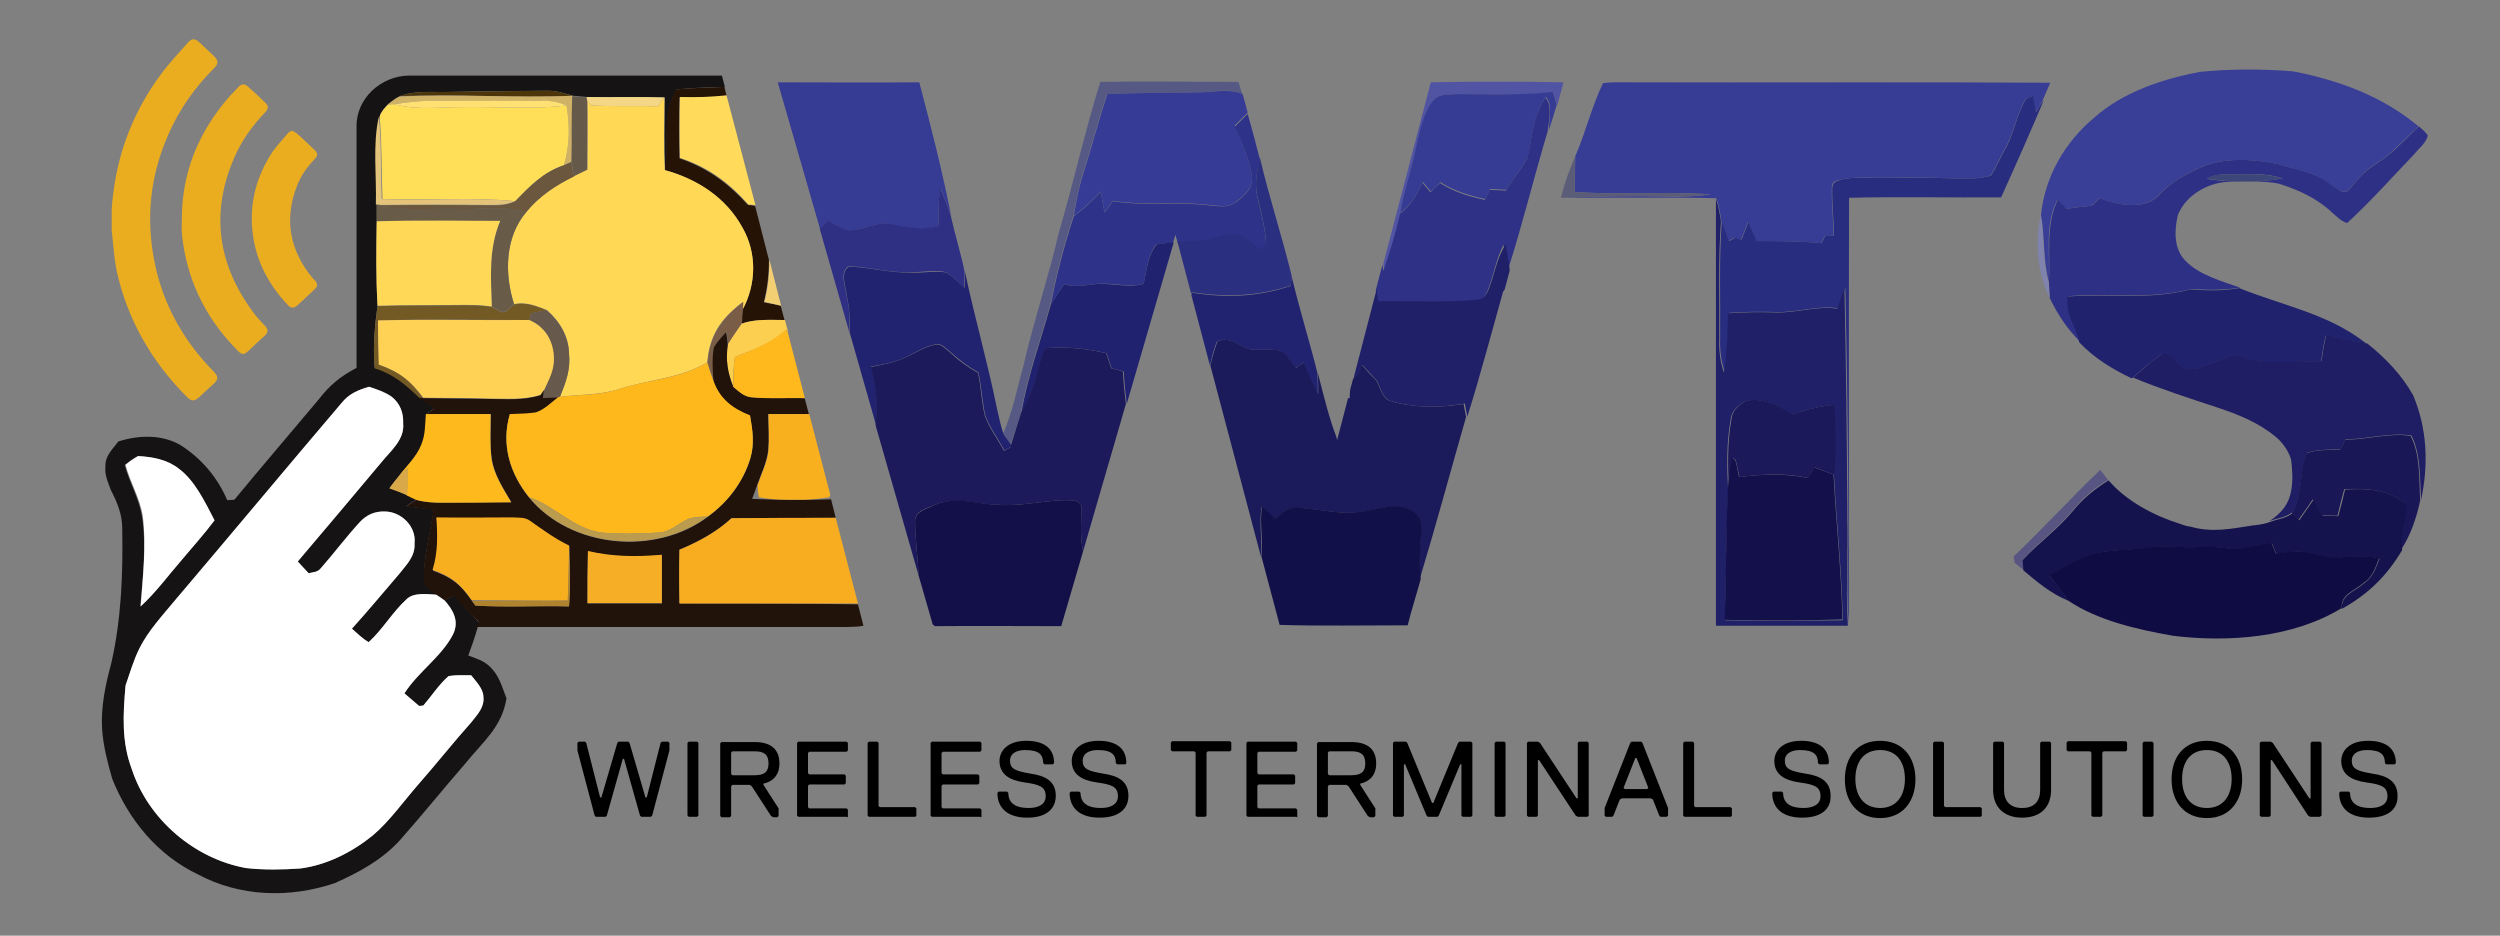 <?xml version="1.0" encoding="UTF-8"?>
<!-- Generator: Adobe Illustrator 26.0.3, SVG Export Plug-In . SVG Version: 6.00 Build 0)  -->
<svg version="1.1" id="Layer_1" xmlns="http://www.w3.org/2000/svg" xmlns:xlink="http://www.w3.org/1999/xlink" x="0px" y="0px" viewBox="0 0 595.3 222.8" style="enable-background:new 0 0 595.3 222.8;" xml:space="preserve">
<rect x="0" y="0" width="595.3" height="222.8" fill="#808080" stroke="none"/>
<style type="text/css">
	.st0{fill:none;}
	.st1{fill:#393E97;}
	.st2{fill:#151313;}
	.st3{fill:#565983;}
	.st4{fill:#363B93;}
	.st5{fill:#5153A3;}
	.st6{fill:#373C95;}
	.st7{fill:#251306;}
	.st8{fill:#363B95;}
	.st9{fill:#4B3509;}
	.st10{fill:#363C93;}
	.st11{fill:#D0B266;}
	.st12{fill:#655949;}
	.st13{fill:#F4D786;}
	.st14{fill:#FFDA5B;}
	.st15{fill:#292D7F;}
	.st16{fill:#FFD856;}
	.st17{fill:#2E3185;}
	.st18{fill:#FFDE58;}
	.st19{fill:#FFE072;}
	.st20{fill:#2F3289;}
	.st21{fill:#E3C47A;}
	.st22{fill:#2D3084;}
	.st23{fill:#5B5D78;}
	.st24{fill:#2B2F80;}
	.st25{fill:#6B573E;}
	.st26{fill:#3D4679;}
	.st27{fill:#2F2F84;}
	.st28{fill:#202068;}
	.st29{fill:#685C49;}
	.st30{fill:#FFD858;}
	.st31{fill:#8083AD;}
	.st32{fill:#21226F;}
	.st33{fill:#1F2068;}
	.st34{fill:#F2CF72;}
	.st35{fill:#212371;}
	.st36{fill:#212370;}
	.st37{fill:#21226E;}
	.st38{fill:#795D46;}
	.st39{fill:#735924;}
	.st40{fill:#67594B;}
	.st41{fill:#FFD255;}
	.st42{fill:#FDCF50;}
	.st43{fill:#21120A;}
	.st44{fill:#FFB91C;}
	.st45{fill:#1B1A5A;}
	.st46{fill:#1F1D63;}
	.st47{fill:#1C1A5B;}
	.st48{fill:#FEB81B;}
	.st49{fill:#FFFFFF;}
	.st50{fill:#F9B01F;}
	.st51{fill:#1B195A;}
	.st52{fill:#FEB91D;}
	.st53{fill:#191756;}
	.st54{fill:#13104B;}
	.st55{fill:#D9A849;}
	.st56{fill:#585583;}
	.st57{fill:#15134D;}
	.st58{fill:#BB9B4D;}
	.st59{fill:#131049;}
	.st60{fill:#F8AD20;}
	.st61{fill:#121048;}
	.st62{fill:#F7AE1F;}
	.st63{fill:#0F0C43;}
	.st64{fill:#B0842F;}
	.st65{fill:#F6AE26;}
	.st66{fill:#EBAD20;}
</style>
<g>
	<path d="M155.3,194.2l-0.3,0.3h-2.3l-0.3-0.3l-3.8-13.5h-0.3l-3.8,13.5l-0.3,0.3h-2.3l-0.3-0.3l-4.1-15.5v-1.8l0.3-0.3h1.5l0.3,0.3   l3.3,13h0.3l3.8-13l0.3-0.3h2.3l0.3,0.3l3.8,13h0.3l3.3-13l0.3-0.3h1.5l0.3,0.3v1.8L155.3,194.2z"/>
	<path d="M166,194.5h-2l-0.3-0.3v-17.3l0.3-0.3h2l0.3,0.3v17.3L166,194.5z"/>
	<path d="M181.8,186.6v0.3l3.6,5.6v1.8l-0.3,0.3h-1l-0.5-0.3l-4.6-7.1l-0.5-0.3h-4.1l-0.3,0.3v7.1l-0.3,0.3h-2l-0.3-0.3v-17.3   l0.3-0.3h7.9c3.6,0,5.9,1.5,5.9,5.1C185.6,184.5,184.1,186.1,181.8,186.6z M179.7,178.9h-5.3l-0.3,0.3v5.1l0.3,0.3h5.3   c2.3,0,3.3-0.8,3.3-2.8C183,179.7,182,178.9,179.7,178.9z"/>
	<path d="M201.6,194.5h-11.5l-0.3-0.3v-17.3l0.3-0.3h11.5l0.3,0.3v1.8l-0.3,0.3h-8.9l-0.3,0.3v4.8l0.3,0.3h8.4l0.3,0.3v1.8l-0.3,0.3   h-8.4l-0.3,0.3v5.1l0.3,0.3h8.9l0.3,0.3v1.8L201.6,194.5z"/>
	<path d="M217.9,194.5h-11l-0.3-0.3v-17.3l0.3-0.3h2l0.3,0.3v15l0.3,0.3h8.4l0.3,0.3v1.8L217.9,194.5z"/>
	<path d="M233.4,194.5h-11.5l-0.3-0.3v-17.3l0.3-0.3h11.5l0.3,0.3v1.8l-0.3,0.3h-8.9l-0.3,0.3v4.8l0.3,0.3h8.4l0.3,0.3v1.8l-0.3,0.3   h-8.4l-0.3,0.3v5.1l0.3,0.3h8.9l0.3,0.3v1.8L233.4,194.5z"/>
	<path d="M244.6,194.7c-4.3,0-7.1-2-7.1-5.9l0.3-0.3h2l0.3,0.3c0,2.5,1.8,3.6,4.8,3.6c2.3,0,4.1-0.8,4.1-2.8c0-2.3-1.5-2.8-5.1-3.3   s-5.9-2-5.9-5.1c0-2.3,1.8-4.8,6.4-4.8c3.8,0,6.6,1.5,6.6,5.3l-0.3,0.3h-2l-0.3-0.3c0-2-1-3.1-4.3-3.1c-2.3,0-3.6,1-3.6,2.5   c0,2,1.3,2.5,4.8,3.1c3.6,0.5,6.1,1.8,6.1,5.3C251.4,192.4,249.4,194.7,244.6,194.7z"/>
	<path d="M261.8,194.7c-4.3,0-7.1-2-7.1-5.9l0.3-0.3h2l0.3,0.3c0,2.5,1.8,3.6,4.8,3.6c2.3,0,4.1-0.8,4.1-2.8c0-2.3-1.5-2.8-5.1-3.3   s-5.9-2-5.9-5.1c0-2.3,1.8-4.8,6.4-4.8c3.8,0,6.6,1.5,6.6,5.3L268,182h-2l-0.3-0.3c0-2-1-3.1-4.3-3.1c-2.3,0-3.6,1-3.6,2.5   c0,2,1.3,2.5,4.8,3.1c3.6,0.5,6.1,1.8,6.1,5.3C268.7,192.4,266.7,194.7,261.8,194.7z"/>
	<path d="M292.9,178.9h-5.3l-0.3,0.3v15l-0.3,0.3h-2l-0.3-0.3v-15l-0.3-0.3h-5.3l-0.3-0.3v-1.8l0.3-0.3h13.8l0.3,0.3v1.8   L292.9,178.9z"/>
	<path d="M308.6,194.5h-11.5l-0.3-0.3v-17.3l0.3-0.3h11.5l0.3,0.3v1.8l-0.3,0.3h-8.9l-0.3,0.3v4.8l0.3,0.3h8.4l0.3,0.3v1.8l-0.3,0.3   h-8.4l-0.3,0.3v5.1l0.3,0.3h8.9l0.3,0.3v1.8L308.6,194.5z"/>
	<path d="M323.9,186.6v0.3l3.6,5.6v1.8l-0.3,0.3h-1l-0.5-0.3l-4.6-7.1l-0.5-0.3h-4.1l-0.3,0.3v7.1l-0.3,0.3h-2l-0.3-0.3v-17.3   l0.3-0.3h7.9c3.6,0,5.9,1.5,5.9,5.1C327.7,184.5,326.2,186.1,323.9,186.6z M321.8,178.9h-5.3l-0.3,0.3v5.1l0.3,0.3h5.3   c2.3,0,3.3-0.8,3.3-2.8C325.1,179.7,324.1,178.9,321.8,178.9z"/>
	<path d="M350.3,194.5h-2l-0.3-0.3V182h-0.3l-5.1,12.2l-0.3,0.3h-2.3l-0.3-0.3l-5.1-12.2h-0.3v12.2l-0.3,0.3h-2l-0.3-0.3v-17.3   l0.3-0.3h2.8l0.3,0.3l5.9,14.3h0.3l5.9-14.3l0.3-0.3h2.8l0.3,0.3v17.3L350.3,194.5z"/>
	<path d="M358.2,194.5h-2l-0.3-0.3v-17.3l0.3-0.3h2l0.3,0.3v17.3L358.2,194.5z"/>
	<path d="M378,194.5h-2.3l-0.5-0.3l-8.7-13.2h-0.3v13.2l-0.3,0.3h-2l-0.3-0.3v-17.3l0.3-0.3h2.3l0.5,0.3l8.7,13.2h0.3v-13.2l0.3-0.3   h2l0.3,0.3v17.3L378,194.5z"/>
	<path d="M396.9,194.5h-1.5l-0.3-0.3l-1.5-3.8l-0.5-0.3h-6.9l-0.5,0.3l-1.5,3.8l-0.3,0.3h-1.5l-0.3-0.3v-1.8l6.1-15.5l0.3-0.3h2.3   l0.3,0.3l6.1,15.5v1.8L396.9,194.5z M389.7,180.5h-0.3l-2.8,7.1l0.3,0.3h5.3l0.3-0.3L389.7,180.5z"/>
	<path d="M412.1,194.5h-11l-0.3-0.3v-17.3l0.3-0.3h2l0.3,0.3v15l0.3,0.3h8.4l0.3,0.3v1.8L412.1,194.5z"/>
	<path d="M429.1,194.7c-4.3,0-7.1-2-7.1-5.9l0.3-0.3h2l0.3,0.3c0,2.5,1.8,3.6,4.8,3.6c2.3,0,4.1-0.8,4.1-2.8c0-2.3-1.5-2.8-5.1-3.3   s-5.9-2-5.9-5.1c0-2.3,1.8-4.8,6.4-4.8c3.8,0,6.6,1.5,6.6,5.3l-0.3,0.3h-2l-0.3-0.3c0-2-1-3.1-4.3-3.1c-2.3,0-3.6,1-3.6,2.5   c0,2,1.3,2.5,4.8,3.1c3.6,0.5,6.1,1.8,6.1,5.3C436,192.4,434,194.7,429.1,194.7z"/>
	<path d="M447.7,176.4c5.3,0,8.4,3.8,8.4,9.2c0,5.3-3.1,9.2-8.4,9.2s-8.4-3.8-8.4-9.2C439.3,180.2,442.3,176.4,447.7,176.4z    M447.7,192.4c3.8,0,5.9-2.8,5.9-6.9s-2-6.9-5.9-6.9s-5.9,2.8-5.9,6.9S443.9,192.4,447.7,192.4z"/>
	<path d="M471.6,194.5h-11l-0.3-0.3v-17.3l0.3-0.3h2l0.3,0.3v15l0.3,0.3h8.4l0.3,0.3v1.8L471.6,194.5z"/>
	<path d="M488.4,188.1c0,4.1-2.5,6.6-6.9,6.6c-4.3,0-6.9-2.5-6.9-6.6v-11.2l0.3-0.3h2l0.3,0.3v11.2c0,2.5,1.3,4.3,4.3,4.3   c3.1,0,4.3-1.8,4.3-4.3v-11.2l0.3-0.3h2l0.3,0.3V188.1z"/>
	<path d="M506.2,178.9h-5.3l-0.3,0.3v15l-0.3,0.3h-2l-0.3-0.3v-15l-0.3-0.3h-5.3l-0.3-0.3v-1.8l0.3-0.3h13.8l0.3,0.3v1.8   L506.2,178.9z"/>
	<path d="M512.5,194.5h-2l-0.3-0.3v-17.3l0.3-0.3h2l0.3,0.3v17.3L512.5,194.5z"/>
	<path d="M525.5,176.4c5.3,0,8.4,3.8,8.4,9.2c0,5.3-3.1,9.2-8.4,9.2c-5.3,0-8.4-3.8-8.4-9.2C517.1,180.2,520.1,176.4,525.5,176.4z    M525.5,192.4c3.8,0,5.9-2.8,5.9-6.9s-2-6.9-5.9-6.9s-5.9,2.8-5.9,6.9S521.6,192.4,525.5,192.4z"/>
	<path d="M552.4,194.5h-2.3l-0.5-0.3L541,181h-0.3v13.2l-0.3,0.3h-2l-0.3-0.3v-17.3l0.3-0.3h2.3l0.5,0.3l8.7,13.2h0.3v-13.2l0.3-0.3   h2l0.3,0.3v17.3L552.4,194.5z"/>
	<path d="M564.1,194.7c-4.3,0-7.1-2-7.1-5.9l0.3-0.3h2l0.3,0.3c0,2.5,1.8,3.6,4.8,3.6c2.3,0,4.1-0.8,4.1-2.8c0-2.3-1.5-2.8-5.1-3.3   s-5.9-2-5.9-5.1c0-2.3,1.8-4.8,6.4-4.8c3.8,0,6.6,1.5,6.6,5.3l-0.3,0.3h-2l-0.3-0.3c0-2-1-3.1-4.3-3.1c-2.3,0-3.6,1-3.6,2.5   c0,2,1.3,2.5,4.8,3.1c3.6,0.5,6.1,1.8,6.1,5.3C571,192.4,569,194.7,564.1,194.7z"/>
</g>
<g>
	<path class="st0" d="M321.4,94.8c0-0.7,0.1-1.4,0.1-2l-0.5,2.1C321.1,94.8,321.3,94.8,321.4,94.8z"/>
	<path class="st0" d="M322.3,90.1c0-0.1,0-0.3,0-0.4l-0.1,0.5L322.3,90.1z"/>
	<path class="st0" d="M191.7,94.8l0-0.2C191.6,94.6,191.6,94.7,191.7,94.8C191.6,94.8,191.7,94.8,191.7,94.8z"/>
	<path class="st0" d="M180.3,115.5c-0.4,1.1-0.8,2.2-1.2,3.3c2.8,0.1,5.5,0.2,8.3,0.2c-2.5-0.1-4.9-0.3-6.8-0.6   C180.4,117.4,180.3,116.5,180.3,115.5z"/>
	<path class="st0" d="M191.4,119c2.2,0,4.3-0.1,6.5-0.1l-0.3-1.1c-0.1,0.2-0.1,0.4-0.2,0.6C195.7,118.7,193.6,118.9,191.4,119z"/>
	<path class="st1" d="M489.9,47.6c0.7,0.7,1.4,1.4,2.1,2.1c2-0.3,4-0.5,6-0.7c0.6-0.6,1.3-1.2,1.9-1.8c4.2,1.7,11.2,3,14.4-1.1   c2.6-2.5,5.6-4.4,8.9-5.9c5.6-2.8,12.9-2.4,18.8-1.2c4.4,1.3,9.6,2.1,13.1,5.1c1.2,0.8,2.1,1.8,3.7,1.5c1.6-1.4,2.8-3.3,4.3-4.7   c1.7-1.4,3.7-2.5,5.4-3.9c2.6-2.1,4.9-4.7,7.4-6.9c-8.6-7.2-19-11-29.8-13.1c-6.9-0.6-15.2-0.6-22.1,0.1   c-8.8,1.6-18.5,4.8-25.3,10.9c-7,5.8-11.8,14.1-12.7,23.2c1,5.4,0.4,10.7,1.9,16C488.2,60.1,486.8,53.7,489.9,47.6z"/>
	<path class="st2" d="M108.4,141.7c-0.9,0.4-1.7,0.8-2.6,1.2c2.1,2.3,3.6,5,2.1,8.1c-2.6,5.3-8.3,9-11.6,14.1c1.2,1,2.3,2,3.5,3   c0.3,0,0.7,0,1-0.1c2-2.3,3.7-5,6-7c1.8-0.4,3.7-0.2,5.4-0.2c1.1,1.5,2.9,3.2,2.9,5.1c0.3,2.5-1.4,4.2-2.8,6   c-4.3,4.9-8.4,10-12.7,14.9c-3.5,4-6.8,8.7-10.8,12.1c-4.9,4-11,7.1-17.3,7.9c-4.3,0.3-8.6,0.3-12.9-0.1   c-12.3-2.2-23.3-11.6-27.2-23.5c-2.5-6.6-2.1-13.1-1.5-20c1.1-2.9,1.9-6,3.3-8.8c2-4.2,5.6-7.9,8.6-11.6   c13.2-15.6,26.3-31.3,39.5-46.8c1.8-2.1,4-3.1,6.6-3.9c1.8,0.6,3.9,1.2,5.4,2.4c1.9,1.6,2.8,3.8,2.7,6.3c0.3,3.9-3,6.5-5.2,9.3   c-6.6,7.9-13.3,15.8-19.9,23.6c0.9,0.9,1.7,1.8,2.6,2.8c1.1-0.3,2.2-0.2,2.9-1.2c3.1-3.6,6-7.5,9.3-11c1.6-1.8,3.6-2.6,6-2.5   c3.9,0,7.4,3.6,7,7.6c0.2,3.1-1.8,4.9-3.5,7.1c-3.8,4.4-7.5,8.9-11.4,13.2c1.2,1.1,2.5,2.4,4,3.2c3.3-3,5.7-7.2,9-10.2   c1.7-1.7,4.9-1.2,7.1-1.1c-1.4-1.2-3-1.9-2.9-4.1c-0.1-5.4,1.6-10.8,2.3-16.2c-2.2-0.2-4.3-0.5-6.5-0.8c0.8-0.6,1.6-1.1,2.4-1.6   c-0.7-0.3-1.4-0.7-2.1-1c-1.4-0.6-2.9-1.1-4.3-1.7c0.7-0.9,1.3-1.8,2-2.6c1.9-2.5,4.5-4.9,5.7-7.8c1-2.4,0.9-4.7,1.1-7.3   c0.6-0.4,1.3-0.9,1.9-1.3c-1.2-0.9-2.4-1.7-3.6-2.6c-3.3-3.2-6.2-5.7-10.7-7.1c-0.4-5,0-9.8,0.7-14.8c-0.4-6.7-0.3-13.4-0.2-20.1   c0-1.3,0-2.6,0-4c0.2-6.9-0.8-14.2,0.7-20.9c0.3-1.1,1.2-2.1,2-2.9c0.9-0.7,1.7-1.4,2.8-1.9c3.5-1.4,7.6-0.9,11.3-1   c8-0.2,15.9-0.2,23.9-0.3c2.1,0,4,0.6,6,1.2c1.1,0.1,2.3,0.2,3.4,0.3c6.2,0.1,12.3-0.1,18.5,0.1c0,5.8-0.2,11.6,0.1,17.3   c1.1-6.9-0.9-12.8,2.7-19.2c3.8-0.4,7.7-0.5,11.5-0.6l-0.7-2.7c-24.8,0-49.8,0-74.6,0c-6.6,0.1-12.6,5.5-12.4,12.3   c0,19.1,0,38.2,0,57.3c-3.8,2-6.4,4.1-9,7.5c-6.7,8-13.5,15.9-20.1,23.9c-0.6,0-1.1,0.1-1.7,0.1c-2.3-5.4-6.1-9.9-11.1-13.1   c-4.5-2.6-9.9-2.4-14.8-0.9c-1.4,1.9-3.2,3.4-3.1,6c-0.2,2.1,0.6,3.7,1.3,5.6c1.5,2.9,2.7,5.8,2.7,9.1c0.2,10.7-0.2,21.6-2.6,32.1   c-1.4,5.2-2.5,10.3-2.2,15.7c0.3,4.1,1.3,7.9,2.4,11.8c3.9,9.8,10.8,18.2,20.4,22.8c10.1,5.4,21.9,5.7,32.6,2.1   c5.8-2.6,11.2-5.5,15.5-10.2c5.3-6,10.4-12.3,15.6-18.3c4.1-5.1,8.7-8.6,9.8-15.5c-1.1-2.8-1.7-5.4-3.9-7.5c-1.5-1.5-3.3-2-5.2-2.7   c0.8-2.2,1.6-4.4,2.2-6.6c0.1-0.4,0.3-0.8,0.4-1.3C111.9,146,110.1,144.1,108.4,141.7z M32.8,108.6c3.5,0.2,6.8,0.8,9.7,3   c3.9,2.9,6.3,8.1,8.5,12.3c-2.4,3.3-5.1,6.2-7.7,9.3c-3.3,3.8-6.2,7.8-9.9,11.2c0.6-6.9,1.5-14.6,0.4-21.5c-0.7-4.3-3-8-4.1-12.2   C30.7,109.9,31.8,109.2,32.8,108.6z"/>
	<path class="st3" d="M243.1,98.3c1.5-8.9,4.6-17.2,7-25.8c1.4-7.2,3.2-14.1,5.5-21.1c0.7-3.4,1.2-6.9,2.3-10.2   c2-6.2,3.6-12.6,5.7-18.8c7.2-0.3,14.5-0.3,21.7-0.4c3.4,0,7.4-1.1,10.5,0.4c-0.3-1-0.6-1.9-0.9-2.9c-11,0-22-0.2-32.9,0   c-3.7,11.9-6.4,24.1-9.9,36c-2.4,10.5-5.9,20.7-8.3,31.2c-1.6,5.7-2.6,11.2-5,16.7c0.6,0.8,1.2,1.7,1.8,2.5   C241.5,103.5,242.3,100.9,243.1,98.3z"/>
	<path class="st4" d="M197.2,52.6c1.5,0.8,3,1.9,4.7,2.3c3.8,0.2,6.8-2.5,10.7-1.4c3.8,0.9,7.1,1.4,11,0.4c-0.2-3-0.2-6,0.4-9   c0.9,2.2,1.7,4.4,2.5,6.6c-2.1-10.7-4.8-21.3-7.6-31.9c-11.2,0.1-22.5,0-33.7,0l10.1,35C195.9,53.9,196.5,53.3,197.2,52.6z"/>
	<path class="st5" d="M340.7,19.6l-11.3,43.2c0.1,0.5,0.1,1,0.2,1.5c1.6-4.4,2.9-9,4-13.6c0.7-5.2,2.5-10.1,3.6-15.2   c0.9-3.7,1.6-8.1,3.9-11.2c1.4-2.1,3.7-1.7,5.9-1.9c7.6,0,15.2,0.3,22.9-0.3c0.3,1,0.6,2,0.9,3c0.5-1.8,1-3.7,1.5-5.5   C361.7,19.4,351.1,19.4,340.7,19.6z"/>
	<path class="st6" d="M411.6,57.4c0.5-0.3,1-0.6,1.5-0.8c0.5,0.2,1,0.3,1.5,0.5c0.5-1.4,1.1-2.8,1.6-4.2c0.7,1.5,1.3,3,2,4.5   c5.1,0,10.3,0,15.4,0.5c0.3-0.6,0.6-1.1,0.9-1.7c0.7,0,1.4-0.1,2.1-0.1c0-3.8-0.5-7.5-0.4-11.3c-0.1-1.6,1-1.8,2.3-2.1   c3-0.6,6.3-0.4,9.3-0.4c5.7-0.1,11.5-0.1,17.2,0.2c2.9,0,6.2,0.2,9-0.7c1.2-1.9,2.1-4,3.2-6c2.3-3.9,2.9-8.3,5.1-12.2   c0.6-0.3,1.2-0.5,1.7-0.8c0.2,1.3,0.5,2.6,0.7,3.9c0.6-0.9,1.2-1.9,1.7-2.8c0.6-1.4,1.2-2.8,1.8-4.2c-33.4-0.2-66.7,0-100.1-0.1   c-2.1,0-4.3-0.1-6.4,0.2c-2.7,5.6-4.1,11.7-6.6,17.4c-0.1,2.8,0,5.7-0.1,8.5c10.8,0.8,21.7-0.2,32.5,0.6c-3.4,0.4-6.8,0.6-10.2,0.5   c-8.5-0.2-17,0-25.5,0.2c12.3,0.2,24.6-0.1,36.9,0.2c0.6,1.7,0.9,3.6,1.2,5.4C410.4,54.3,411,55.9,411.6,57.4z"/>
	<path class="st7" d="M158.3,40.5c7.7,2.2,14.6,6.6,18.5,13.7c3.5,6.1,3.3,13.5,0,19.6c-0.1,1.1-0.2,2.2-0.3,3.3   c3.1-1.2,6.9-0.9,10.3-0.9l-0.9-3.4c-1.3-0.3-2.7-0.6-4-0.8c0.8-3.4,1.2-6.7,1.2-10.1l-3.3-12.9c-0.6-0.1-1.1-0.1-1.7-0.2   c-4.7-5.2-9.6-8.8-16.3-11.1c-0.1-4.8-0.1-9.7,0-14.5c3.8,0.1,7.5,0,11.2-0.4l-0.5-2.1c-3.9,0.2-7.7,0.2-11.5,0.6   C157.4,27.7,159.4,33.5,158.3,40.5z"/>
	<path class="st8" d="M285.4,22c-7.2,0.1-14.5,0.1-21.7,0.4c-2.1,6.2-3.7,12.6-5.7,18.8c-1.1,3.3-1.7,6.8-2.3,10.2   c2.3-1.7,4.4-3.7,6.4-5.8c0.3,1.6,0.6,3.3,0.9,4.9c0.7-0.9,1.3-1.8,2-2.7c7.9,1.3,15.8,0,23.7,1.1c2,0.1,3.8,0.6,5.5-0.8   c2-1.4,4.3-3.4,3.9-6.1c-0.5-4.2-2.7-8.2-4.1-12.1c1-1,2.1-2.1,3.1-3.1c-0.4-1.5-0.8-3-1.2-4.4C292.8,21,288.8,22,285.4,22z"/>
	<path class="st9" d="M136.3,22.8c-2-0.6-3.9-1.2-6-1.2c-8,0.1-15.9,0.2-23.9,0.3c-3.7,0.1-7.8-0.3-11.3,1   C108.8,22.3,122.6,23.4,136.3,22.8z"/>
	<path class="st10" d="M346.9,22.4c-2.2,0.2-4.4-0.2-5.9,1.9c-2.3,3.1-3,7.5-3.9,11.2c-1,5.1-2.9,10-3.6,15.2c2.5-2,4-4.5,5.3-7.4   c0.6,0.8,1.3,1.5,1.9,2.3c0.8-0.7,1.5-1.4,2.3-2.2c3.3,2.1,6.9,3.2,10.7,4c0.4-0.8,0.7-1.6,1.1-2.4c1.3,0.1,2.6,0.1,3.9,0.2   c1.5-2.7,3.8-5.1,5.1-7.9c1.1-5,1.3-9.7,4.3-14.2c1.7,1.6,0.7,5.8,0.7,7.9c0.7-2,1.3-4,1.9-6.1c-0.3-1-0.6-2-0.9-3   C362.1,22.7,354.5,22.4,346.9,22.4z"/>
	<path class="st11" d="M102.8,24c8.6,0,17.1,0.1,25.7,0c2.3,0,4.3,0.2,6.4,1.1c0.8,4.9,0.8,9.5-0.6,14.2l1.8-0.8   c0.2-5.2,0-10.5,0.2-15.7c-13.7,0.6-27.5-0.5-41.2,0.2c-1,0.5-1.9,1.2-2.8,1.9l1.4-0.1C96.7,24.4,99.7,24,102.8,24z"/>
	<path class="st12" d="M136.7,42c1-0.5,2.1-1,3.1-1.5c0-5.5,0.1-11,0-16.5l-0.1-0.8c-1.1-0.1-2.3-0.1-3.4-0.3   c-0.3,5.2-0.1,10.5-0.2,15.7C136.3,39.7,136.5,40.8,136.7,42z"/>
	<path class="st13" d="M140.7,25.1c5.3,0.3,10.7,0.1,16,0.2c0.5-0.7,1-1.4,1.5-2.1c-6.2-0.2-12.3,0-18.5-0.1l0.1,0.8L140.7,25.1z"/>
	<path class="st14" d="M161.9,23.1c-0.1,4.8-0.1,9.7,0,14.5c6.7,2.2,11.6,5.8,16.3,11.1c0.6,0,1.1,0.1,1.7,0.2L173,22.7   C169.3,23.1,165.6,23.2,161.9,23.1z"/>
	<path class="st15" d="M484.8,26.7c-0.2-1.3-0.5-2.6-0.7-3.9c-0.6,0.2-1.2,0.5-1.7,0.8c-2.3,3.9-2.8,8.3-5.1,12.2   c-1.1,2-2,4.1-3.2,6c-2.8,0.9-6,0.7-9,0.7c-5.7-0.3-11.5-0.2-17.2-0.2c-3.1,0.1-6.3-0.2-9.3,0.4c-1.2,0.4-2.3,0.6-2.3,2.1   c-0.1,3.8,0.4,7.5,0.4,11.3c-0.7,0-1.4,0.1-2.1,0.1c-0.3,0.6-0.6,1.1-0.9,1.7c-5.1-0.5-10.3-0.5-15.4-0.5c-0.7-1.5-1.3-3-2-4.5   c-0.5,1.4-1.1,2.8-1.6,4.2c-0.5-0.2-1-0.3-1.5-0.5c-0.5,0.3-1,0.6-1.5,0.8c-0.6-1.6-1.2-3.2-1.7-4.8c-0.7,9.3-0.3,18.6-0.4,28   c-0.1,2.8,0.2,5.3,1.1,8c0.8-4.7,0.8-9.3,1-14.1c3.8-0.3,7.6-0.3,11.5-0.2c5,0.1,9.4-1.6,14.5-0.9c0.6-1.6,1.1-3.2,1.7-4.9   c0.4,18.4,0.7,36.8,0.7,55.2c0.1,8.3-0.5,16.5,0.1,24.8c0.1-33.8,0-67.6,0.1-101.4c12.1-0.3,24.1,0,36.2-0.1   c3.5-7.7,6.9-15.4,10.2-23.2C485.9,24.8,485.3,25.8,484.8,26.7z"/>
	<path class="st16" d="M140.7,25.1l-0.8-1.2c0.1,5.5,0,11,0,16.5c-1,0.5-2.1,1-3.1,1.5c-4.3,2.1-8.3,4.7-11.4,8.5   c-5.2,6-5.3,14.8-3,22c2.8-0.6,5.2,0.4,7.8,1.4c3.1,2.7,5.2,6.2,5.3,10.4c0.4,3.7-0.8,6.9-2.2,10.3c4.8-0.6,9.1-0.4,13.6-1.7   c7.4-2.5,14.7-2.5,21.5-6.5c0.5-6.4,3.2-10.3,8.1-14.1l0.4-0.3l-0.1,1.9c3.3-6.1,3.5-13.5,0-19.6c-3.9-7.2-10.8-11.6-18.5-13.7   c-0.3-5.8-0.1-11.5-0.1-17.3c-0.5,0.7-1,1.4-1.5,2.1C151.3,25.2,146,25.4,140.7,25.1z"/>
	<path class="st17" d="M368,23.3c-3,4.4-3.1,9.2-4.3,14.2c-1.3,2.8-3.6,5.1-5.1,7.9c-1.3-0.1-2.6-0.1-3.9-0.2   c-0.4,0.8-0.7,1.6-1.1,2.4c-3.8-0.8-7.4-1.9-10.7-4c-0.8,0.7-1.5,1.4-2.3,2.2c-0.6-0.8-1.3-1.5-1.9-2.3c-1.3,2.9-2.8,5.4-5.3,7.4   c-1.1,4.6-2.4,9.1-4,13.6c-0.1-0.5-0.1-1-0.2-1.5l-1.6,6.1c0.1,1,0.3,1.9,0.4,2.8c7.7-0.2,15.5,0.4,23.2-0.3c2.7-0.2,3-2.4,3.8-4.5   c0.9-3,1.6-6,3-8.8c0.4,2.1,0.8,4.1,1,6.2c3.5-10.9,6.2-22.1,9.5-33.1C368.8,29.1,369.7,24.9,368,23.3z"/>
	<path class="st18" d="M122.7,47.9c3.5-3.6,6.7-6.9,11.6-8.6c1.4-4.8,1.4-9.3,0.6-14.2c-7.8,1-15.9,0.3-23.8,0.4   c-6-0.1-11.4,0.9-17.3-0.7l-1.4,0.1c-0.8,0.8-1.7,1.8-2,2.9c0.6,6.5,0.4,13,0.7,19.6C101.5,47.7,112.2,46.9,122.7,47.9z"/>
	<path class="st19" d="M102.8,24c-3,0-6,0.4-9,0.8c5.9,1.6,11.3,0.6,17.3,0.7c7.9-0.1,16,0.6,23.8-0.4c-2.1-0.9-4.1-1.2-6.4-1.1   C119.9,24,111.3,24,102.8,24z"/>
	<path class="st20" d="M298.1,42.1c0.4,2.7-1.9,4.7-3.9,6.1c-1.8,1.3-3.5,0.9-5.5,0.8c-7.9-1.1-15.8,0.2-23.7-1.1   c-0.7,0.9-1.3,1.8-2,2.7c-0.3-1.6-0.6-3.3-0.9-4.9c-2,2.1-4.1,4.1-6.4,5.8c-2.3,7-4.1,13.9-5.5,21.1c1-1.7,2.1-3.3,3.2-4.9   c2.4,0.7,4.6,0.3,7,0c4-0.6,8.1,0.9,11.9-0.1c0.8-3.3,0.9-6.4,2.9-9.3c1.4-0.3,2.8-0.4,4.1-0.5l0.6-1.9l0.5,1.8c0.1,0,0.3,0,0.4,0   c2.5-0.1,5,0,7.5-0.7c2.3-0.5,4.8-1.6,7.1-0.8c1.8,0.8,3.4,2.2,4.9,3.4c0.4-0.4,0.8-0.9,1.2-1.3c-0.2-3.9-1.2-7.6-2.1-11.4   c-0.7-3.1-0.1-6,0.6-9c-0.9-3.6-1.9-7.2-2.9-10.8c-1,1-2.1,2.1-3.1,3.1C295.5,33.9,297.6,37.9,298.1,42.1z"/>
	<path class="st21" d="M116.5,48.8c2.1,0,4.2,0,6.1-0.9c-10.5-1-21.1-0.1-31.7-0.5c-0.3-6.5,0-13.1-0.7-19.6   c-1.5,6.7-0.5,14.1-0.7,20.9l0.8,0.1C99.1,48.7,107.8,48.7,116.5,48.8z"/>
	<path class="st22" d="M492.6,70.5c10.1-0.7,19.3,0.9,29.2-1.7c3.9,0.3,7.7,0.3,11.6-0.3c-4.2-1.5-9.7-3-12.9-6.3   c-2.9-2.8-2.8-7.3-1.9-11c1.9-4.9,7.7-8.1,12.9-7.9c3.6,0,7.4-0.3,11,0.4c4.6,1.4,9.2,3.5,12.7,6.8c1.2,1,2.2,2.2,3.7,2.6   c5.6-5.1,10.7-10.9,15.9-16.3c1.1-1.4,3-2.8,3.3-4.6c-0.6-0.8-1.4-1.5-2.1-2.1c-2.5,2.2-4.8,4.9-7.4,6.9c-1.7,1.4-3.7,2.5-5.4,3.9   c-1.6,1.4-2.8,3.3-4.3,4.7c-1.6,0.4-2.4-0.7-3.7-1.5c-3.5-3-8.7-3.8-13.1-5.1c-5.9-1.2-13.3-1.6-18.8,1.2c-3.3,1.5-6.3,3.3-8.9,5.9   c-3.2,4.1-10.2,2.8-14.4,1.1c-0.6,0.6-1.3,1.2-1.9,1.8c-2,0.2-4,0.4-6,0.7c-0.7-0.7-1.4-1.4-2.1-2.1c-3,6.2-1.7,12.6-2.1,19.7   c0.1,1.2,0.1,2.5,0.2,3.7c1.9,3.9,4.2,7.5,7.4,10.5C494.5,77.4,491.8,74.9,492.6,70.5z M531.3,41.5c4.2,0,8.2-0.4,12.3,1   c-5.9,1-12.2,1-18.1,0.1C527.3,41.4,529.2,41.6,531.3,41.5z"/>
	<path class="st23" d="M397.3,46.8c3.4,0.1,6.8-0.1,10.2-0.5c-10.8-0.8-21.7,0.2-32.5-0.6c0-2.8,0-5.7,0.1-8.5   c-1.4,3.2-2.6,6.5-3.4,9.9C380.3,46.8,388.8,46.6,397.3,46.8z"/>
	<path class="st24" d="M299.4,46.7c0.9,3.8,1.9,7.5,2.1,11.4c-0.4,0.4-0.8,0.9-1.2,1.3c-1.6-1.2-3.1-2.6-4.9-3.4   c-2.3-0.8-4.8,0.2-7.1,0.8c-2.5,0.7-4.9,0.6-7.5,0.7c-0.1,0.3-0.1,0.6-0.2,0.9l3.1,11.8c0-0.2,0-0.4,0.1-0.6   c8.1,1.2,15.6,1,23.5-1.6c0.1-0.7,0.2-1.4,0.3-2.2c-2.3-9.5-5.4-18.8-7.6-28.3C299.3,40.7,298.7,43.6,299.4,46.7z"/>
	<path class="st25" d="M136.7,42c-0.2-1.1-0.5-2.3-0.7-3.4l-1.8,0.8c-4.9,1.6-8.1,5-11.6,8.6c-2,0.9-4,1-6.1,0.9   c-8.7-0.1-17.4-0.1-26.1,0c6,1.7,11.7,0.7,17.8,0.9c6,0.2,11.3-0.9,17.1,0.7C128.4,46.7,132.4,44.1,136.7,42z"/>
	<path class="st26" d="M543.6,42.5c-4.1-1.3-8-1-12.3-1c-2.1,0.1-4-0.2-5.9,1C531.4,43.5,537.7,43.5,543.6,42.5z"/>
	<path class="st27" d="M223.6,53.8c-3.9,1-7.1,0.5-11-0.4c-3.9-1-6.9,1.7-10.7,1.4c-1.6-0.4-3.2-1.4-4.7-2.3c-0.7,0.7-1.3,1.4-2,2   l7,24.5c0.1-3,0.1-6-0.7-8.9c-0.2-2.2-1.6-5.1,0.5-6.7c4.9,0.1,9.6,1.6,14.5,1.4c2.9,0.1,6-0.6,8.8,0c1.6,1,3,2.5,4.3,3.8   c0-1.3,0.1-2.6,0.1-3.8c-0.9-4.5-2.3-8.9-3.3-13.4c-0.7-2.2-1.6-4.4-2.5-6.6C223.4,47.8,223.4,50.8,223.6,53.8z"/>
	<path class="st28" d="M439.9,123.8c-0.1-18.4-0.3-36.8-0.7-55.2c-0.6,1.6-1.1,3.2-1.7,4.9c-5-0.7-9.4,1-14.5,0.9   c-3.8-0.1-7.6-0.1-11.5,0.2c-0.2,4.7-0.2,9.4-1,14.1c-0.9-2.6-1.2-5.2-1.1-8c0.1-9.4-0.3-18.6,0.4-28c-0.3-1.8-0.6-3.7-1.2-5.4V149   c10.4,0,20.9,0,31.4,0v-0.4C439.5,140.3,440.1,132.1,439.9,123.8z M410.8,147.7c0.2-10.3,0.3-20.6,0.7-30.9   c-0.3-5.7-0.4-11.2,0.6-16.9c0.2-2.1,1.9-3.6,3.7-4.4c4.1-0.9,7.6,1.2,10.9,3.3c3.2-1.2,6.5-2.1,9.9-2.3c0.4,5.6,0.3,11.1,0.1,16.7   c0.6,11.5,1.9,23,2.1,34.5C429.6,147.8,420.2,147.9,410.8,147.7z"/>
	<path class="st29" d="M119.1,52.6c-2.8,6.7-2.2,13.3-2,20.4c0.8,0.4,1.5,0.8,2.3,1.2c1.3,0.3,2.1-1.1,3-1.8c-2.3-7.2-2.2-16,3-22   c-5.9-1.6-11.1-0.4-17.1-0.7c-6.2-0.2-11.8,0.7-17.8-0.9l-0.8-0.1c0,1.3,0,2.6,0,4C99.5,52.5,109.3,52.6,119.1,52.6z"/>
	<path class="st30" d="M117.1,73c-0.2-7.1-0.8-13.7,2-20.4c-9.8,0-19.6-0.2-29.4,0.1c-0.1,6.7-0.2,13.4,0.2,20.1   c6.7-0.2,13.5-0.1,20.2-0.2C112.5,72.6,114.7,72.6,117.1,73z"/>
	<path class="st31" d="M485.9,51.2c-1.3,6.5-0.8,13.7,2.1,19.7c0-1.2-0.1-2.5-0.2-3.7C486.3,61.9,486.9,56.6,485.9,51.2z"/>
	<path class="st32" d="M280.4,57.6l0.2,0.9c0.1-0.3,0.1-0.6,0.2-0.9C280.7,57.6,280.5,57.6,280.4,57.6z"/>
	<path class="st32" d="M272.3,67.6c-3.8,1.1-8-0.4-11.9,0.1c-2.4,0.3-4.7,0.7-7,0c-1.1,1.6-2.2,3.2-3.2,4.9c-2.4,8.6-5.5,17-7,25.8   c1.4-2.8,2.8-5.6,3.6-8.7c0.7-2.2,1-4.8,2.2-6.8c4.9-0.4,9.7,0.1,14.5,1.2c0.4,1.2,0.8,2.4,1.2,3.6c1,0.2,1.9,0.5,2.9,0.8   c0.1,2.6,0.4,5.1,0.7,7.7l11.2-38.5c-1.4,0.1-2.8,0.3-4.1,0.5C273.2,61.1,273.1,64.3,272.3,67.6z"/>
	<path class="st33" d="M355.2,66.9c-0.8,2.1-1.1,4.3-3.8,4.5c-7.6,0.7-15.5,0.2-23.2,0.3c-0.2-0.9-0.3-1.9-0.4-2.8l-5.4,20.8   c0,0.1,0,0.3,0,0.4l1-1c0.3-0.7,0.7-1.4,1-2.2c1.2,1.3,2.3,2.5,3.5,3.8c0.8,1.6,1.4,4.3,3.3,4.8c5.8,1.7,11.6,1.6,17.6,0.6   c0.2,1,0.4,2,0.6,3.1c3.1-9.8,5.7-19.8,8.5-29.7l0.4-0.6c0.4-1.5,0.8-3,1.2-4.5c-0.2-2.1-0.6-4.1-1-6.2   C356.8,60.9,356.1,63.9,355.2,66.9z"/>
	<path class="st34" d="M186,72.8l-2.8-11c0,3.5-0.3,6.7-1.2,10.1C183.3,72.2,184.7,72.5,186,72.8z"/>
	<path class="st35" d="M225.4,64.9c-2.8-0.5-5.9,0.2-8.8,0c-4.9,0.1-9.6-1.3-14.5-1.4c-2.1,1.6-0.7,4.5-0.5,6.7   c0.7,3,0.8,5.9,0.7,8.9l6.3,22.1c0.4-4.8,0.3-9.2-1.2-13.9c3-0.6,6-1,8.8-2.5c2-1,4.2-2.4,6.5-2.8c1.5-0.4,2.5,1,3.6,1.8   c2.1,1.9,4.2,3.5,6.7,4.9c0.7,3.4,0.9,6.9,1.6,10.2c1.1,3,3.1,5.6,4.6,8.4c0.5-0.3,1-0.6,1.5-0.9l0.1-0.4c-0.6-0.8-1.2-1.7-1.8-2.5   c-0.7-2-1.1-4.1-1.6-6.2c-2.2-10.9-5.3-21.6-7.6-32.5c0,1.3,0,2.6-0.1,3.8C228.4,67.4,227,65.9,225.4,64.9z"/>
	<path class="st36" d="M283.8,69.7c0,0.2,0,0.4-0.1,0.6l4.4,16.7c0.5-1.9,0.9-3.9,1.7-5.7c3.6-1.6,5.7,2.2,9.3,2   c1.9,0.1,4.3-0.3,6.1,0.4c1.3,1,2.3,2.6,3.3,3.9c0.6-0.4,1.3-0.8,1.9-1.3c1,2.6,2.1,5.2,3.4,7.6c0-1.7,0-3.4-0.1-5.1   c-1.9-7.7-4.3-15.2-6.1-22.9c-0.1,0.7-0.2,1.5-0.3,2.2C299.5,70.7,292,71,283.8,69.7z"/>
	<path class="st37" d="M521.2,88c3.5,0.1,7-2.6,10.3-3.3c2.4,0.2,4.6,1.4,7.1,1.5c4.7,0.2,9.4-0.1,14.1-0.1c0.3-2.1,0.6-4.2,1.1-6.2   c3.3,0.8,6.5,1.6,9.8,2c-9.1-7.2-19.4-8.9-30.4-13.3c-3.9,0.7-7.7,0.6-11.6,0.3c-9.8,2.6-19.1,1-29.2,1.7   c-0.8,4.3,1.9,6.9,2.7,10.9c3.6,3.8,7.9,6.4,12.5,8.6c2.4-1.9,4.6-4.1,7.1-5.7C517.3,84.2,518.7,88.1,521.2,88z"/>
	<path class="st38" d="M176.9,73.8l0.1-1.9l-0.4,0.3c-4.9,3.8-7.6,7.8-8.1,14.1c0.4,1.5,0.9,2.9,1.5,4.4c-0.2-2.6-0.4-5.5,0.1-8.1   c0.7-1.2,1.7-2.2,2.6-3.3l0.3-0.3c0.1,1,0.3,1.9,0.4,2.9c1.1-1.7,2.1-3.3,3.3-4.9C176.7,76,176.8,74.9,176.9,73.8z"/>
	<path class="st39" d="M90.2,86.8c-0.1-3.5-0.2-7-0.2-10.5c12-0.4,24-0.1,36-0.1c0.2-0.5,0.3-1.1,0.5-1.6c1.2-0.3,2.5-0.5,3.7-0.7   c-2.6-1-5-2-7.8-1.4c-0.9,0.7-1.7,2.1-3,1.8c-0.8-0.4-1.6-0.8-2.3-1.2c-2.3-0.4-4.6-0.4-7-0.4c-6.7,0.1-13.5,0-20.2,0.2   c-0.7,5-1.1,9.8-0.7,14.8c4.5,1.4,7.4,3.9,10.7,7.1l0.9,0.1C97.7,90.5,95.2,88.6,90.2,86.8z"/>
	<path class="st40" d="M135.5,84.3c-0.1-4.2-2.2-7.7-5.3-10.4c-1.2,0.2-2.5,0.4-3.7,0.7c-0.2,0.5-0.3,1.1-0.5,1.6   c3.8,1.6,5.8,5,5.8,9.1c0.1,2.9-1.1,5.1-2.3,7.6l-0.2,1.9c1.2,0,2.4-0.1,3.7-0.2l0.3,0C134.7,91.2,135.9,88,135.5,84.3z"/>
	<path class="st41" d="M126,76.2c-12,0.1-24-0.2-36,0.1c0,3.5,0.1,7,0.2,10.5c5,1.8,7.4,3.7,10.6,7.9c5.2,0.1,10.5,0,15.7,0.2   c4.2,0,8.2,0.4,12.3-0.9l0.8-1.2c1.2-2.6,2.4-4.7,2.3-7.6C131.8,81.2,129.8,77.8,126,76.2z"/>
	<path class="st42" d="M176.6,77.1c-1.1,1.6-2.2,3.2-3.3,4.9c-0.5,3.8-0.1,6.6,1.3,10.1c0-2.3,0-4.8,0.4-7.1   c4.5-1.8,8.6-3.1,12.2-6.5c0.2,0.2,0.3,0.5,0.5,0.7l-0.8-3C183.5,76.2,179.7,75.9,176.6,77.1z"/>
	<path class="st43" d="M161.8,143.7c0-4.3-0.1-8.5,0-12.8c4.5-1.9,8.7-4.1,12.4-7.5c8.3,0,16.5,0,24.8-0.1l-1.1-4.4   c-2.2,0.1-4.3,0.1-6.5,0.1c-1.3,0-2.7,0.1-4,0c-2.8,0-5.5-0.1-8.3-0.2c0.4-1.1,0.8-2.2,1.2-3.3c0.9-2.6,2.3-5.4,2.6-8.2   c0.3-2.9,0.1-5.8,0-8.7c3.2,0,6.5,0,9.7,0l-1-3.8c0,0,0,0,0,0c-4.2-0.1-8.5,0.2-12.7-0.2c-1.8-0.2-3-1.4-4.3-2.5   c-1.4-3.6-1.8-6.3-1.3-10.1c-0.1-1-0.2-1.9-0.4-2.9l-0.3,0.3c-0.9,1-1.9,2.1-2.6,3.3c-0.5,2.6-0.3,5.4-0.1,8.1   c1.5,4.3,4.6,6.6,8.7,8.2c0.6,3.4,1.1,6.7,0.1,10.1c-1.7,5.7-5.4,10.5-10.2,14c-12.4,9.3-32.5,7.5-42.5-4.6   c-4.6-5.7-6.7-12.6-4.6-19.8c2,0,4.2,0,6.2-0.4c2.1-0.7,3.7-2.4,5.4-3.7c-1.2,0.1-2.4,0.1-3.7,0.2l0.2-1.9l-0.8,1.2   c-4,1.3-8.1,0.9-12.3,0.9c-5.2-0.1-10.5-0.1-15.7-0.2l-0.9-0.1c1.2,0.9,2.4,1.8,3.6,2.6c-0.6,0.4-1.3,0.9-1.9,1.3   c5.1,0,10.3,0,15.4,0c0,3.5-0.3,7.1,0.2,10.5c0.5,3.8,2.8,7.3,4.7,10.5c-5.5,0-10.9,0-16.3,0.1c-2.2,0-4.3-0.1-6.4-0.7   c-0.8,0.5-1.6,1.1-2.4,1.6c2.2,0.3,4.3,0.5,6.5,0.8c-0.7,5.4-2.3,10.8-2.3,16.2c-0.1,2.1,1.4,2.9,2.9,4.1c0.7,0.4,1.3,0.9,1.9,1.3   c0.9-0.4,1.7-0.8,2.6-1.2c1.7,2.4,3.5,4.3,5.7,6.2c-0.1,0.4-0.3,0.8-0.4,1.3c29.4,0,58.8,0,88.2,0c1.2-0.1,2.6,0,3.8-0.3l-1.3-5.1   C190.2,143.7,176,143.7,161.8,143.7z M135.5,144.4c-7.4-0.2-14.9,0.2-22.3-0.2l-0.8-1.1c-2.7-3.9-4.8-5.6-9.3-7.2   c1.3-4.1,1.2-8.2,0.9-12.5c6,0.1,12.1,0,18.1,0c1.4,0.1,3-0.1,4.2,0.8c3,2.1,5.9,4.2,9.3,5.9l0,0.8   C135.7,135.3,135.8,139.8,135.5,144.4z M157.6,143.7c-5.9,0-11.8,0-17.7,0c0-4.1,0-8.3,0.1-12.4c5.9,1.4,11.6,1.4,17.6,0.9   C157.6,136,157.6,139.8,157.6,143.7z"/>
	<path class="st44" d="M175,85c-0.4,2.3-0.3,4.7-0.4,7.1c1.3,1.1,2.5,2.3,4.3,2.5c4.2,0.4,8.5,0.1,12.7,0.2c0-0.1,0-0.1,0-0.2   l-4-15.4c-0.2-0.2-0.3-0.5-0.5-0.7C183.5,81.8,179.4,83.2,175,85z"/>
	<path class="st45" d="M331.1,95.5c-1.9-0.5-2.5-3.3-3.3-4.8c-1.2-1.2-2.4-2.5-3.5-3.8c-0.3,0.7-0.6,1.4-1,2.2l-1,1l-0.1,0.1   l-0.7,2.6c-0.1,0.7-0.1,1.4-0.1,2c-0.1,0-0.3,0-0.4,0l-2.6,10l-0.2-0.8c0,0,0,0,0,0c-1.8-4.7-2.9-9.5-4.2-14.4l-0.2-0.8   c0.1,1.7,0.1,3.4,0.1,5.1c-1.3-2.5-2.4-5-3.4-7.6c-0.6,0.4-1.3,0.8-1.9,1.3c-1-1.3-2-2.9-3.3-3.9c-1.8-0.8-4.2-0.3-6.1-0.4   c-3.6,0.2-5.7-3.6-9.3-2c-0.7,1.8-1.2,3.8-1.7,5.7l12.1,45.7c0.3-4-0.5-8,0.1-12c1,1,2.1,1.9,3.1,2.9c1.5-1,3-2.7,4.8-2.6   c5.7,0,10.7,1.8,16.5,0.8c3.7-0.5,7.1-2,10.7-0.4c2,0.8,2.9,2.2,2.9,4.3c-0.2,4.1-0.7,8.2-0.4,12.4c3.9-12.9,7.4-25.9,11.1-38.8   c-0.2-1-0.4-2-0.6-3.1C342.7,97.1,336.9,97.2,331.1,95.5z"/>
	<path class="st46" d="M563.7,81.8c-3.3-0.4-6.6-1.2-9.8-2c-0.5,2.1-0.8,4.1-1.1,6.2c-4.7,0-9.4,0.3-14.1,0.1   c-2.5-0.1-4.7-1.3-7.1-1.5c-3.3,0.7-6.9,3.4-10.3,3.3c-2.6,0.1-3.9-3.9-6.3-3.7c-2.6,1.6-4.7,3.8-7.1,5.7c6.5,2.7,13.3,4.9,20,7.1   c5.1,1.7,9.9,3.6,14.1,7.1c1.7,1.4,3.4,4,3.6,5.7c0.2,1.7,0.5,4.8-0.1,7.4c-0.5,2.5-1.8,4.7-5.1,6.9c2.1-0.8,3.7-0.8,5.4-2.1   c2.9-4.5,1.5-9.7,3.6-14.2c2.5-0.8,5.4-0.7,8-0.9c0.4-0.8,0.7-1.5,1.1-2.3c5.2,0,10.6-1.7,15.7-0.9c2.3,4.4,2,10.5,2.3,15.4   c1.8-8.4,1.5-17-1.9-25C572,89.4,568,85.2,563.7,81.8z"/>
	<path class="st47" d="M264.6,87.7c-0.4-1.2-0.8-2.4-1.2-3.6c-4.8-1.1-9.6-1.6-14.5-1.2c-1.2,2-1.5,4.6-2.2,6.8   c-0.8,3.1-2.2,5.8-3.6,8.7c-0.8,2.6-1.6,5.1-2.4,7.7l-0.1,0.4c-0.5,0.3-1,0.6-1.5,0.9c-1.5-2.8-3.5-5.4-4.6-8.4   c-0.8-3.4-0.9-6.8-1.6-10.2c-2.5-1.4-4.6-2.9-6.7-4.9c-1.1-0.8-2.1-2.2-3.6-1.8c-2.2,0.4-4.4,1.8-6.5,2.8c-2.8,1.4-5.8,1.9-8.8,2.5   c1.5,4.7,1.6,9.1,1.2,13.9l10.2,35.6c-0.1-4.3-0.8-8.5-0.8-12.8c-0.1-2.4,2.7-3,4.5-3.8c5.3-2.2,9.7-0.2,15.2-0.1   c5.3,0.4,10.4-0.9,15.6-1.1c1.5,0.1,3.5-0.3,4.3,1.3c0,3.7-0.4,7.2,0.4,10.9l10.2-35.1c-0.3-2.6-0.6-5.1-0.7-7.7   C266.5,88.2,265.6,87.9,264.6,87.7z"/>
	<path class="st48" d="M146.9,92.8c-4.5,1.4-8.8,1.1-13.6,1.7l-0.3,0c-1.7,1.3-3.3,3-5.4,3.7c-2,0.3-4.1,0.3-6.2,0.4   c-2.1,7.2,0,14.1,4.6,19.8c6.2,2.1,10.4,7.4,17.1,8.4c4.5,0.4,9.3,0.3,13.8,0c2.8-0.1,4.8-2.4,7.4-3.4c1.4-0.3,2.8-0.4,4.2-0.4   c4.8-3.4,8.5-8.3,10.2-14c1-3.4,0.5-6.7-0.1-10.1c-4.1-1.6-7.2-3.9-8.7-8.2c-0.6-1.4-1-2.9-1.5-4.4   C161.6,90.4,154.3,90.3,146.9,92.8z"/>
	<path class="st49" d="M96.8,142.7c-3.3,3-5.7,7.2-9,10.2c-1.5-0.8-2.7-2.1-4-3.2c3.9-4.3,7.6-8.8,11.4-13.2   c1.7-2.2,3.7-4.1,3.5-7.1c0.5-4-3.1-7.5-7-7.6c-2.4-0.1-4.4,0.8-6,2.5c-3.2,3.5-6.1,7.4-9.3,11c-0.8,1-1.8,0.9-2.9,1.2   c-0.9-0.9-1.7-1.8-2.6-2.8c6.7-7.9,13.3-15.7,19.9-23.6c2.2-2.7,5.6-5.4,5.2-9.3c0.1-2.5-0.7-4.7-2.7-6.3c-1.6-1.1-3.6-1.8-5.4-2.4   c-2.6,0.7-4.9,1.7-6.6,3.9c-13.2,15.5-26.3,31.3-39.5,46.8c-3,3.6-6.5,7.4-8.6,11.6c-1.4,2.8-2.3,5.9-3.3,8.8   c-0.6,6.9-1,13.4,1.5,20c3.9,11.9,14.9,21.3,27.2,23.5c4.2,0.5,8.6,0.4,12.9,0.1c6.3-0.8,12.4-3.9,17.3-7.9   c4-3.4,7.3-8.1,10.8-12.1c4.3-4.9,8.3-10,12.7-14.9c1.4-1.8,3.1-3.5,2.8-6c0-1.9-1.8-3.7-2.9-5.1c-1.8,0-3.7-0.1-5.4,0.2   c-2.3,2-4,4.7-6,7c-0.3,0-0.7,0.1-1,0.1c-1.2-1-2.3-2-3.5-3c3.3-5.2,8.9-8.8,11.6-14.1c1.5-3.1,0-5.8-2.1-8.1   c-0.6-0.4-1.3-0.9-1.9-1.3C101.7,141.5,98.5,141,96.8,142.7z"/>
	<path class="st50" d="M183,98.6c0,2.9,0.2,5.8,0,8.7c-0.3,2.8-1.7,5.6-2.6,8.2c0,1,0.1,1.9,0.3,2.9c1.9,0.4,4.3,0.6,6.8,0.6   c1.3,0,2.7,0,4,0c2.2-0.1,4.3-0.3,6-0.6c0.1-0.2,0.1-0.4,0.2-0.6l-5-19.2C189.4,98.6,186.2,98.6,183,98.6z"/>
	<path class="st51" d="M413.3,109.5c0.3,1.3,0.6,2.7,0.9,4.1c5.5-0.7,10.8-1,16.3,0.2c0.5-0.8,1-1.7,1.6-2.5   c1.6,0.6,3.2,1.2,4.8,1.8c0.2-5.6,0.3-11.1-0.1-16.7c-3.5,0.3-6.7,1.1-9.9,2.3c-3.3-2-6.9-4.1-10.9-3.3c-1.8,0.8-3.5,2.3-3.7,4.4   c-1,5.6-0.9,11.2-0.6,16.9c0.3-2.5,0.6-5.1,1-7.6L413.3,109.5z"/>
	<path class="st52" d="M94.7,113.7c0.8-0.7,1.6-1.5,2.3-2.2c0,2.2,0,4.3-0.1,6.5c0.7,0.3,1.4,0.7,2.1,1c2.1,0.6,4.2,0.7,6.4,0.7   c5.5,0,10.9,0,16.3-0.1c-1.9-3.2-4.2-6.7-4.7-10.5c-0.4-3.5-0.2-7.1-0.2-10.5c-5.1,0-10.3,0-15.4,0c-0.2,2.6-0.1,4.9-1.1,7.3   C99.2,108.8,96.6,111.2,94.7,113.7z"/>
	<path class="st53" d="M558.4,104.7c-0.3,0.8-0.7,1.5-1.1,2.3c-2.6,0.2-5.5,0-8,0.9c-2.1,4.5-0.7,9.7-3.6,14.2   c0.5,0.6,1.1,1.2,1.6,1.7c1.1-1.6,2.3-3.2,3.4-4.9c0.7,1.3,1.5,2.5,2.2,3.8c1.2,0,2.5,0.1,3.7,0.1c0.5-2.1,1-4.2,1.6-6.3   c5.1-0.3,9.8,0,14,3c1.3,1.4,0.4,3.3,0.1,4.9c-0.6,2.1-0.6,4.2-0.5,6.4c2.3-3.5,3.6-7.5,4.5-11.6c-0.3-4.9,0.1-11-2.3-15.4   C569.1,103,563.6,104.7,558.4,104.7z"/>
	<path class="st49" d="M33.5,144.4c3.7-3.4,6.6-7.4,9.9-11.2c2.6-3.1,5.3-6.1,7.7-9.3c-2.2-4.2-4.6-9.4-8.5-12.3   c-2.8-2.2-6.2-2.8-9.7-3c-1.1,0.6-2.1,1.3-3,2.1c1.1,4.2,3.4,7.8,4.1,12.2C34.9,129.8,34,137.5,33.5,144.4z"/>
	<path class="st54" d="M432,111.3c-0.5,0.8-1,1.7-1.6,2.5c-5.4-1.1-10.8-0.9-16.3-0.2c-0.3-1.4-0.5-2.7-0.9-4.1l-0.8-0.4   c-0.4,2.5-0.8,5.1-1,7.6c-0.4,10.3-0.4,20.6-0.7,30.9c9.3,0.2,18.7,0.2,28-0.1c-0.2-11.5-1.5-23-2.1-34.5   C435.2,112.5,433.6,111.9,432,111.3z"/>
	<path class="st55" d="M94.7,113.7c-0.7,0.9-1.4,1.7-2,2.6c1.4,0.5,2.9,1,4.3,1.7c0-2.2,0.1-4.3,0.1-6.5   C96.3,112.2,95.5,113,94.7,113.7z"/>
	<path class="st56" d="M493.4,121.7c2.5-3.1,5.1-5.4,8.6-7.4c-0.6-0.8-1.3-1.6-1.9-2.4c-7,6.7-13.6,13.9-20.6,20.6   c0.1,0.5,0.1,1,0.2,1.5c0.7,0.6,1.4,1.1,2.1,1.7c-0.1-0.8-0.1-1.6-0.2-2.4C485.3,129.2,489.8,126,493.4,121.7z"/>
	<path class="st57" d="M572.5,124.5c0.3-1.6,1.2-3.5-0.1-4.9c-4.2-3.1-8.9-3.4-14-3c-0.5,2.1-1,4.2-1.6,6.3c-1.2,0-2.5-0.1-3.7-0.1   c-0.7-1.2-1.5-2.5-2.2-3.8c-1.1,1.6-2.3,3.3-3.4,4.9c-0.6-0.6-1.1-1.2-1.6-1.7c-1.7,1.3-3.3,1.3-5.4,2.1c-1.9,0.7-4,0.8-4,0.8   c-5.1,0.8-9.8,1.8-14.9,0.3c-0.8,0-2.6-0.7-2.6-0.7c-6.1-1.9-12.7-5.4-16.9-10.3c-3.4,2.1-6.1,4.3-8.6,7.4   c-3.6,4.3-8.1,7.5-11.9,11.6c0.1,0.8,0.1,1.6,0.2,2.4c3.3,2.8,6.5,5.5,10.6,7.2c-1.3-2.2-2.7-4.1-4.4-5.9c2.7-1.7,5.5-3.1,8.4-4.3   c4.5-2.2,9.7-1.5,14.8-2.3c4.3-0.8,8.5,0.2,12.8-0.2c2.1-0.2,4.1,0.1,6.2,0.3c3.5,0.5,7.3-0.6,10.8-1.2c0.3,0.8,0.7,1.7,1,2.5   c1.9-0.3,4-0.6,5.9-0.5c3.3,0.4,5.8,1.8,9.2,1.4c3.2-0.3,6.3-0.5,9.5,0.2c-0.9,2.3-1.5,4.4-3.7,5.9c-2.2,2-5.4,2.6-5.3,6.1   c6.3-3.5,10.7-7.8,14.4-14C571.9,128.7,571.9,126.6,572.5,124.5z"/>
	<path class="st58" d="M156.9,126.8c-4.5,0.3-9.3,0.4-13.8,0c-6.7-1-10.9-6.3-17.1-8.4c9.9,12.1,30.1,13.9,42.5,4.6   c-1.4,0.1-2.8,0.2-4.2,0.4C161.8,124.4,159.8,126.7,156.9,126.8z"/>
	<path class="st59" d="M257.5,120.4c-0.8-1.6-2.8-1.2-4.3-1.3c-5.3,0.2-10.3,1.5-15.6,1.1c-5.4-0.2-9.9-2.2-15.2,0.1   c-1.7,0.9-4.5,1.4-4.5,3.8c0,4.3,0.7,8.5,0.8,12.8l3.4,11.8c0.2,0.1,0.3,0.2,0.5,0.4c10-0.1,20.1,0,30.1,0l5.2-17.8   C257.1,127.6,257.5,124.1,257.5,120.4z"/>
	<path class="st60" d="M161.8,130.9c-0.1,4.3-0.1,8.5,0,12.8c14.2,0,28.4,0,42.5,0l-5.3-20.4c-8.3,0-16.5,0-24.8,0.1   C170.6,126.7,166.4,129,161.8,130.9z"/>
	<path class="st61" d="M338.5,125.6c0-2.1-1-3.5-2.9-4.3c-3.6-1.6-7.1-0.1-10.7,0.4c-5.8,1.1-10.9-0.7-16.5-0.8   c-1.9-0.1-3.4,1.6-4.8,2.6c-1-1-2.1-2-3.1-2.9c-0.6,4,0.3,8-0.1,12l4.3,16.2c10.1,0.3,20.3,0.1,30.5,0.1c0.9-3.7,2.1-7.3,3.1-11   C337.8,133.8,338.3,129.7,338.5,125.6z"/>
	<path class="st62" d="M135.2,143c0.1-4.1,0.3-8.2,0.3-12.3l0-0.8c-3.3-1.6-6.2-3.7-9.3-5.9c-1.2-0.9-2.8-0.7-4.2-0.8   c-6,0-12.1,0.1-18.1,0c0.3,4.3,0.4,8.3-0.9,12.5c4.5,1.6,6.6,3.3,9.3,7.2C120,142.9,127.6,143.1,135.2,143z"/>
	<path class="st63" d="M562.8,138.8c2.2-1.4,2.8-3.6,3.7-5.9c-3.2-0.7-6.3-0.5-9.5-0.2c-3.3,0.3-5.9-1.1-9.2-1.4   c-1.9-0.1-4,0.2-5.9,0.5c-0.3-0.8-0.7-1.7-1-2.5c-3.5,0.5-7.3,1.7-10.8,1.2c-2.1-0.2-4.1-0.5-6.2-0.3c-4.3,0.4-8.5-0.6-12.8,0.2   c-5.1,0.8-10.4,0.2-14.8,2.3c-2.9,1.2-5.7,2.7-8.4,4.3c1.7,1.9,3.1,3.8,4.4,5.9c7.2,4.9,16.7,7,25.2,8.5   c13.1,1.6,28.5,0.5,40.1-6.6C557.4,141.4,560.6,140.8,562.8,138.8z"/>
	<path class="st64" d="M135.2,143c-7.6,0.1-15.2,0-22.8,0.1l0.8,1.1c7.4,0.5,14.9,0,22.3,0.2c0.4-4.6,0.2-9.1,0-13.7   C135.5,134.8,135.3,138.9,135.2,143z"/>
	<path class="st65" d="M140,131.2c-0.1,4.1-0.1,8.3-0.1,12.4c5.9,0,11.8,0,17.7,0c0-3.8,0-7.7,0-11.5   C151.6,132.6,145.9,132.6,140,131.2z"/>
	<path class="st66" d="M27.8,64.6c2.6,11.6,8.3,21.5,16.7,29.9c1.1,1.1,1.7,1.1,2.9,0.1c1.2-1.1,2.3-2.2,3.5-3.2   c1.1-1,1.1-1.7,0.1-2.8c-8-8.1-13.1-17.8-14.7-29.1c-1.4-9.5-0.1-18.7,3.8-27.5c2.6-6,6.4-11.3,11-15.9c0.9-0.9,0.9-1.7,0-2.6   c-1.2-1.1-2.4-2.3-3.6-3.4c-1.1-1-1.8-1-2.7,0c-2.3,2.6-4.7,5.1-6.7,7.9c-6.1,8.3-9.8,17.6-11.1,27.8c-0.2,1.3-0.3,2.6-0.4,3.9   c0,1.8,0,3.6,0,5.4c0,0.2,0.1,0.5,0.1,0.7C27,58.6,27.2,61.6,27.8,64.6z"/>
	<path class="st66" d="M43.3,55.2c0,0.9,0.2,1.9,0.3,2.8c1.5,10,6,18.5,13.1,25.6c0.9,0.9,1.5,0.9,2.4,0c1.3-1.2,2.6-2.5,4-3.7   c0.8-0.8,0.8-1.5,0-2.3c-1-1.1-2.1-2.2-3-3.5c-8.7-11.9-10-24.6-3.7-37.9c1.7-3.5,4-6.6,6.7-9.4c0.8-0.8,0.9-1.5,0.2-2.2   c-1.4-1.4-2.9-2.8-4.4-4.1c-0.7-0.6-1.4-0.5-2,0.1c-0.7,0.7-1.4,1.5-2.1,2.2C47.3,31.3,43.3,41,43.3,52.2   C43.3,53.2,43.2,54.2,43.3,55.2z"/>
	<path class="st66" d="M60.1,54.9c0.7,7,3.8,12.9,8.6,17.9c0.6,0.6,1.3,0.6,2,0c1.5-1.3,2.9-2.7,4.3-4c0.6-0.6,0.7-1.2,0.1-1.9   c-0.2-0.2-0.4-0.4-0.6-0.6c-5.5-6.6-6.9-14-3.8-22c0.9-2.4,2.4-4.5,4.2-6.4c0.8-0.8,0.8-1.4,0.1-2.1c-1.4-1.3-2.8-2.7-4.3-4   c-0.3-0.3-0.7-0.4-1.2-0.7c-0.4,0.2-0.8,0.4-1,0.7c-1.2,1.4-2.4,2.7-3.5,4.2C61.2,41.7,59.4,48,60.1,54.9z"/>
</g>
</svg>